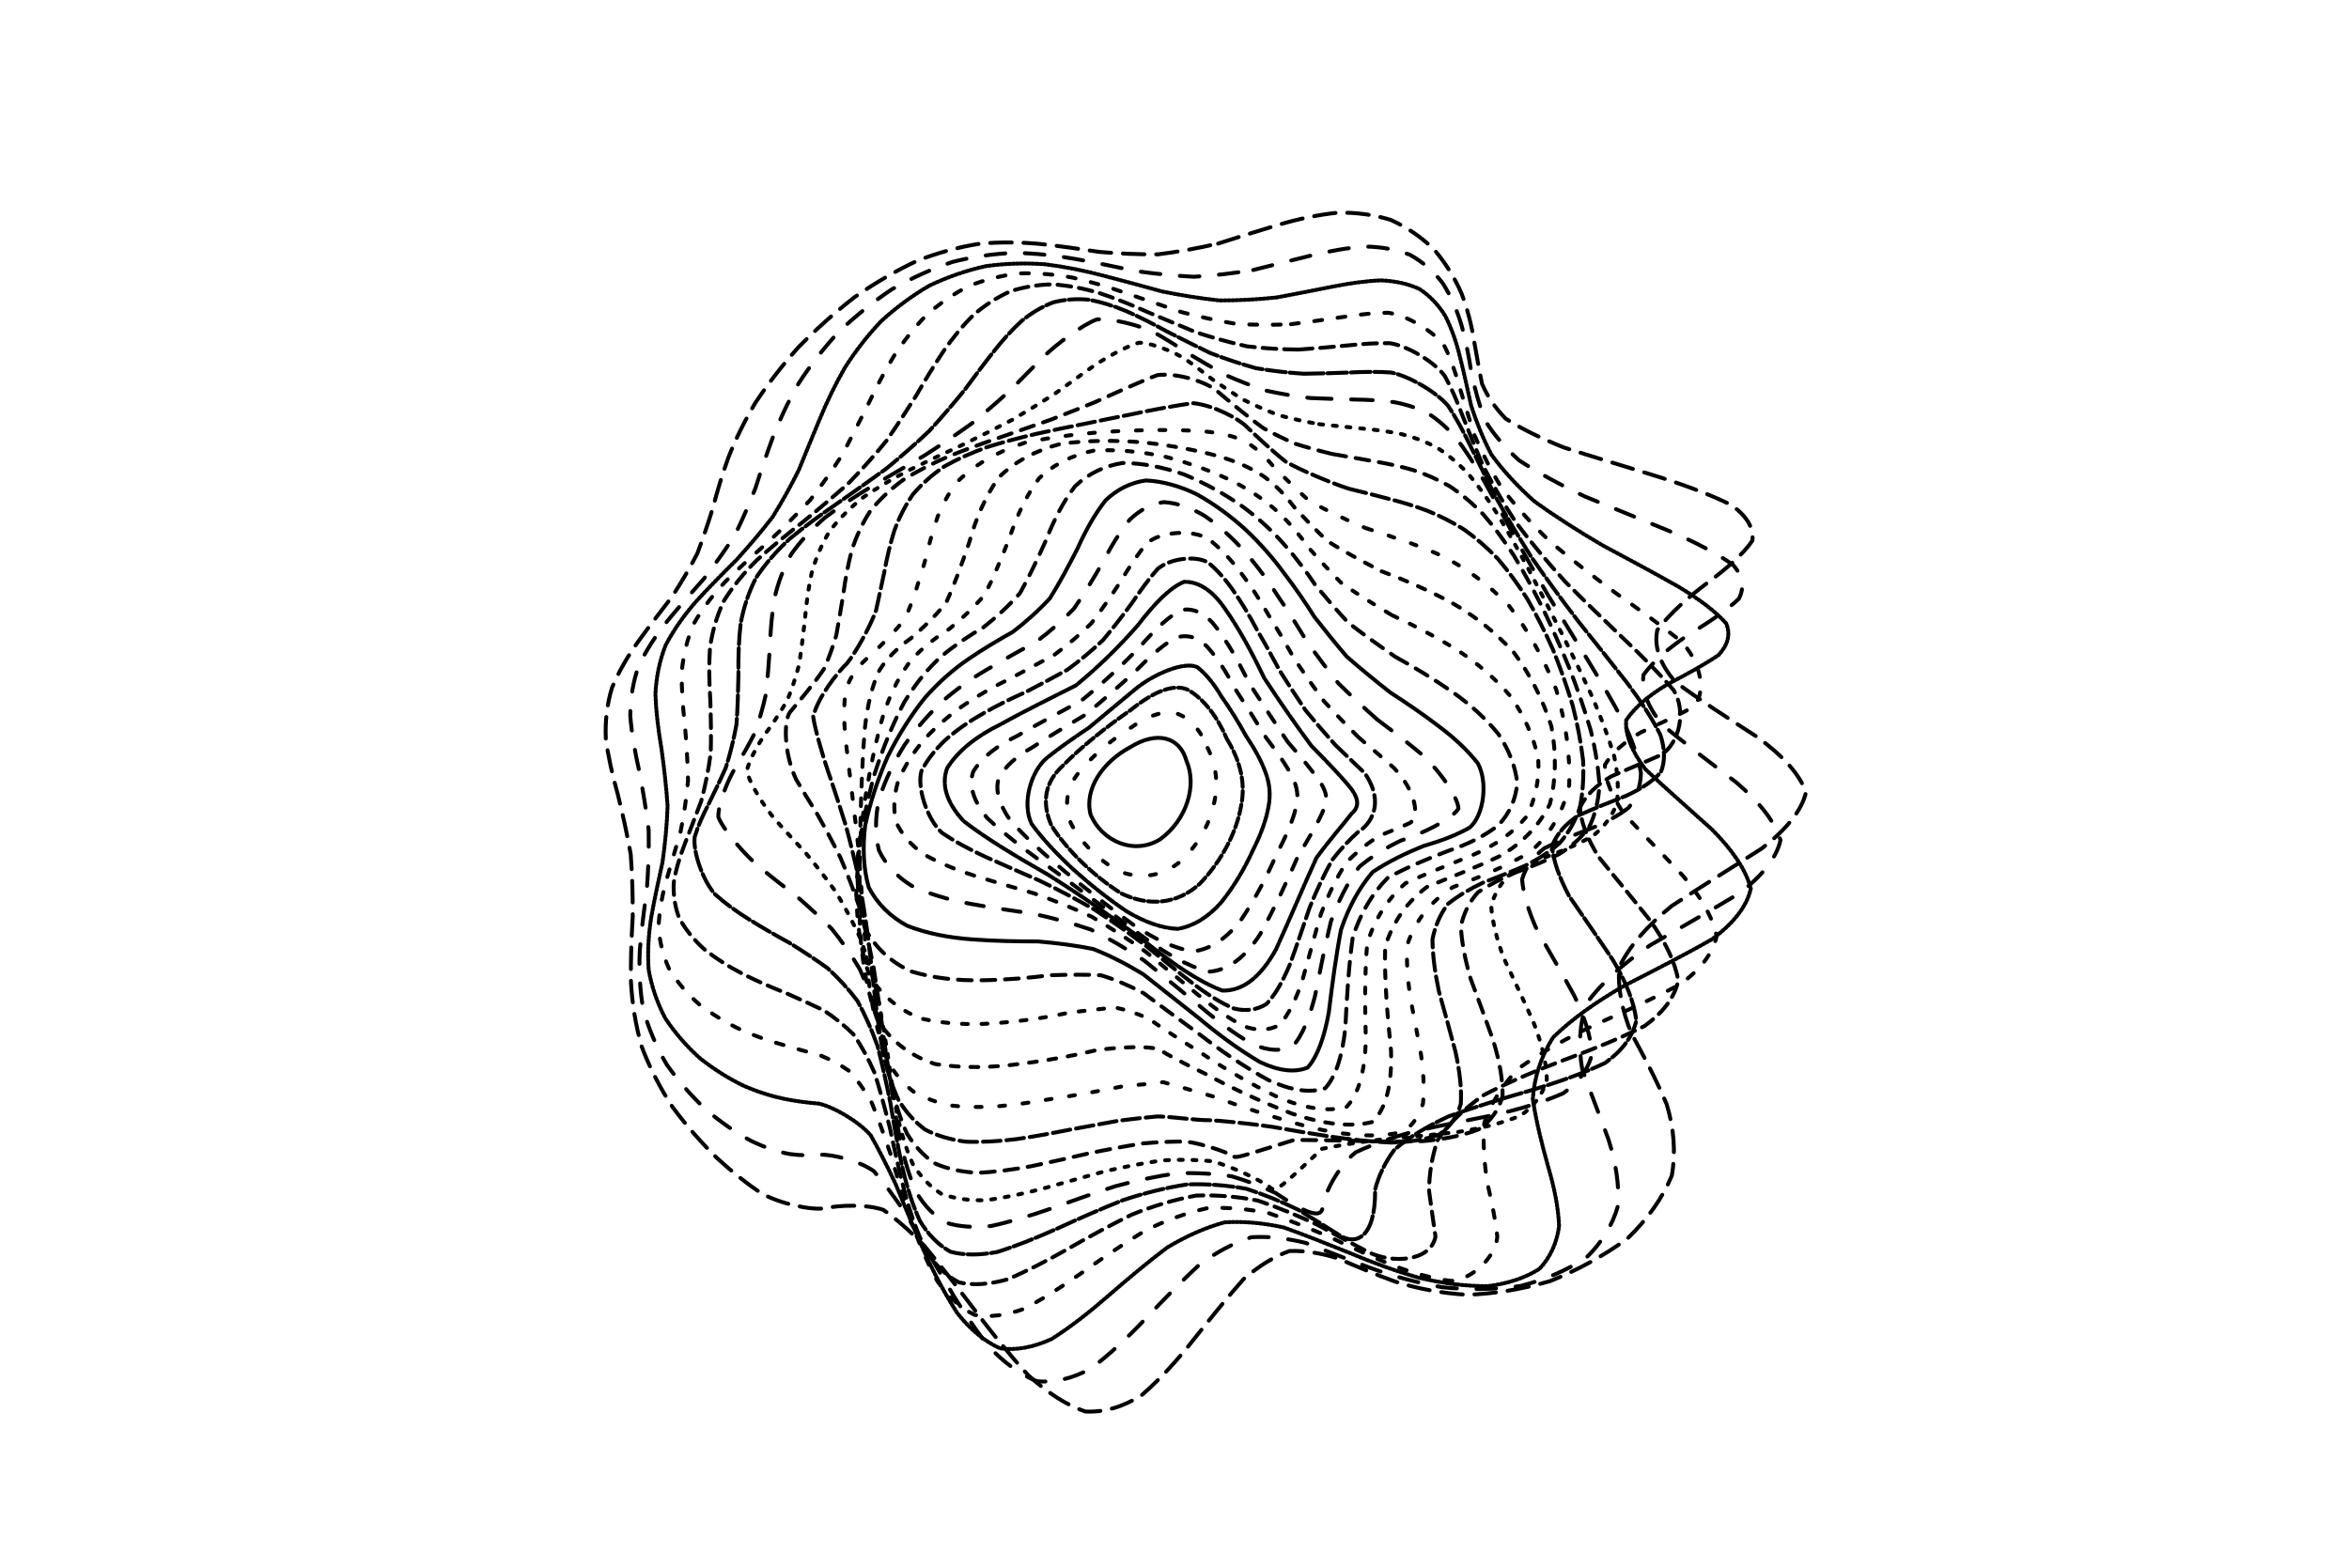 <svg xmlns="http://www.w3.org/2000/svg" version="1.1" xmlns:xlink="http://www.w3.org/1999/xlink" xmlns:svgjs="http://svgjs.dev/svgjs" viewBox="0 0 800 800" width="644" height="430" preserveAspectRatio="xMidYMid meet">
  <defs>
    <linearGradient x1="50%" y1="0%" x2="50%" y2="100%" id="ccchaos-grad">
      <stop stop-color="hsl(206, 75%, 49%)" stop-opacity="1" offset="0%">
      </stop>
      <stop stop-color="hsl(353, 98%, 41%)" stop-opacity="1" offset="100%">
      </stop>
    </linearGradient>
  </defs>
  <g stroke-width="2" stroke="url(#ccchaos-grad)" fill="none" stroke-linecap="round">
    <path d="M422.23 124.25C432.63 120.98 442.97 117.67 453.2 114.63 463.4 111.64 473.42 109.52 483.15 108.51 492.72 108.31 501.85 109.54 510.36 112.21 518.52 115.9 525.87 120.92 532.23 127.09 538.06 133.9 542.79 141.47 546.34 149.54 549.44 157.63 551.53 165.82 552.8 173.93 554.2 181.54 555.4 188.85 556.86 195.8 559.55 202.05 563.41 207.95 568.91 213.56 576.64 218.55 586.49 223.41 598.5 228.24 612.39 232.69 627.63 237.3 643.41 242.16 658.79 246.89 672.68 252.01 683.92 257.56 691.85 263.15 695.58 269.23 694.75 275.8 690.24 282.46 682.24 289.61 671.97 297.21 661.74 304.9 652.6 313 646.25 321.45 644.52 329.94 647.58 338.75 655.44 347.82 667.57 356.9 682.09 366.21 696.88 375.73 710 385.24 718.82 394.73 722.09 404.2 719.86 413.7 711.98 423.21 699.63 432.77 684.69 442.42 668.73 452.19 653.64 462.13 641.11 472.25 632.03 482.63 626.87 493.29 625.96 504.21 628.34 515.48 633.01 527.08 639.47 538.91 645.86 551.02 651.03 563.29 654.78 575.57 655.75 587.79 653.66 599.72 648.91 611.21 641.21 622 631.06 631.79 619.09 640.55 605.72 647.88 591.61 653.52 577.15 657.73 562.87 660.06 549.14 660.49 536.02 659.7 523.79 657.35 512.47 653.75 501.98 649.95 492.28 645.81 483.21 641.88 474.74 639.26 466.61 637.88 458.64 638.19 450.96 640.89 443.2 645.69 435.22 652.51 427.33 661.42 419.1 671.62 410.48 682.44 401.86 693.44 392.8 703.48 383.33 711.66 373.85 717.7 364.19 720.55 354.44 720.04 344.75 716.72 335.02 710.36 325.37 701.52 315.85 691.12 306.51 679.52 297.46 667.47 288.65 655.86 280.25 645.04 272.37 635.47 264.81 627.7 257.84 621.62 251.54 617.21 242.81 614.15 228.28 614.83 221.89 616.35 215.01 617.52 199.12 614.17 189.51 608.86 182.18 604.04 174.51 597.98 166.68 590.8 158.65 582.92 150.96 574.14 143.91 564.66 137.47 554.74 132.15 544.35 128.14 533.66 125.1 522.77 123.34 511.74 122.75 500.71 122.59 489.62 123 478.62 123.66 467.76 123.72 456.92 123.43 446.25 122.64 435.81 120.8 425.39 118.51 415.19 116.05 405.24 113.26 395.29 111.11 385.8 109.93 376.78 109.53 367.72 110.58 359.09 113.08 350.87 116.53 342.59 121.15 334.66 126.6 327.07 132.19 319.35 137.95 311.88 143.57 304.62 148.43 297.13 152.78 289.74 156.6 282.39 159.51 274.7 162.1 266.93 164.57 259.03 166.72 250.71 169.26 242.19 172.43 233.46 176 224.32 180.56 215.01 186.14 205.6 192.49 195.98 199.88 186.43 208.19 177.12 217.14 167.99 226.77 159.4 236.9 151.53 247.33 144.29 258 138.07 268.76 133.02 279.5 128.85 290.2 125.95 300.79 124.31 311.21 123.4 321.51 123.51 331.71 124.48 341.73 125.55 351.71 126.99 361.69 128.51 371.56 129.36 381.51 129.82 391.58 129.74 401.61 128.53 411.83 126.67 422.22 124.25" stroke-dasharray="11 6" transform="rotate(0, 400, 400)">
    </path>
    <path d="M421.57 135.55C431.55 132.32 441.28 129.06 450.71 126.04 460.1 123.03 469.1 120.81 477.64 119.6 486.02 119.13 493.8 119.99 500.85 122.21 507.62 125.4 513.54 129.89 518.53 135.54 523.18 141.87 526.91 149.03 529.77 156.78 532.51 164.68 534.67 172.8 536.5 180.95 538.87 188.76 541.52 196.36 544.87 203.68 549.67 210.4 555.84 216.78 563.7 222.87 573.51 228.36 585.11 233.66 598.31 238.84 612.68 243.59 627.63 248.4 642.35 253.33 655.99 258.05 667.62 263.04 676.29 268.36 681.67 273.62 683.09 279.3 680.48 285.4 674.88 291.53 666.56 298.1 656.71 305.12 647.47 312.17 639.66 319.65 634.72 327.51 634.16 335.4 637.97 343.65 646.05 352.23 657.87 360.81 671.72 369.71 685.71 378.9 698.19 388.1 706.77 397.38 710.34 406.74 708.93 416.12 702.26 425.63 691.29 435.26 677.59 444.98 662.49 454.89 647.66 465.01 634.68 475.27 624.46 485.8 617.61 496.6 614.62 507.56 614.87 518.8 617.65 530.26 622.66 541.8 628.3 553.46 633.52 565.1 638.13 576.57 640.71 587.78 640.83 598.49 638.76 608.62 633.94 617.9 626.63 626.06 617.38 633.18 606.35 638.87 594.09 642.93 581 645.74 567.53 646.88 554.1 646.38 540.81 644.97 528.02 642.34 515.89 638.81 504.32 635.36 493.44 631.85 483.22 628.75 473.52 627.05 464.29 626.61 455.4 627.8 446.83 631.21 438.41 636.49 430 643.54 421.73 652.41 413.35 662.32 404.79 672.68 396.25 683.13 387.48 692.62 378.48 700.37 369.47 706.15 360.46 709 351.49 708.78 342.56 705.96 333.73 700.31 325.1 692.29 316.58 682.71 308.34 671.84 300.47 660.36 292.78 649.07 285.55 638.28 278.84 628.43 272.33 620.08 266.37 613.19 260.97 607.79 253.26 603.01 239.58 600.67 232.94 601.31 228 602.12 222.83 602.45 217.31 602.05 211.03 601.32 204.3 599.54 197.16 596.65 189.42 593.12 181.49 588.44 173.58 582.7 165.69 576.31 158.31 569.01 151.72 560.93 145.86 552.4 141.18 543.29 137.81 533.75 135.37 523.96 134.13 513.91 133.93 503.73 134.05 493.44 134.62 483.11 135.32 472.84 135.38 462.55 135.02 452.35 134.12 442.32 132.18 432.28 129.8 422.41 127.22 412.74 124.32 403.06 122.02 393.8 120.65 384.93 120.03 376.04 120.83 367.51 123.06 359.32 126.27 351.07 130.68 343.1 136 335.38 141.58 327.52 147.44 319.84 153.26 312.28 158.45 304.49 163.2 296.74 167.41 288.96 170.71 280.87 173.57 272.67 176.18 264.34 178.28 255.65 180.57 246.79 183.24 237.77 186.11 228.47 189.76 219.09 194.29 209.71 199.46 200.28 205.63 191.04 212.73 182.16 220.49 173.59 229.06 165.64 238.25 158.49 247.88 152.02 257.92 146.57 268.22 142.28 278.68 138.81 289.22 136.52 299.76 135.4 310.27 134.88 320.71 135.26 331.05 136.37 341.32 137.49 351.49 138.87 361.59 140.29 371.63 141.01 381.64 141.33 391.62 141.13 401.6 139.85 411.58 137.96 421.56 135.55" stroke-dasharray="10 10" transform="rotate(4.04, 400, 400)">
    </path>
    <path d="M416.8 146.84C426.28 143.68 435.35 140.47 443.98 137.47 452.56 134.45 460.63 132.15 468.11 130.78 475.47 130.05 482.17 130.56 488.13 132.35 493.9 135.04 498.9 139 503.13 144.09 507.24 149.91 510.69 156.59 513.6 163.94 516.72 171.55 519.65 179.49 522.67 187.58 526.5 195.46 530.97 203.25 536.4 210.84 543.28 217.94 551.55 224.76 561.35 231.31 572.67 237.3 585.32 243.06 598.97 248.67 613.08 253.82 627.09 258.94 640.21 264.1 651.76 268.98 660.96 274.03 667.09 279.31 670.12 284.45 669.56 289.93 665.54 295.75 659.23 301.54 650.9 307.73 641.71 314.32 633.56 320.91 627.1 327.91 623.51 335.31 624 342.71 628.46 350.5 636.67 358.67 648.15 366.84 661.32 375.37 674.54 384.27 686.38 393.17 694.71 402.23 698.52 411.45 697.86 420.69 692.32 430.12 682.68 439.73 670.27 449.4 656.15 459.3 641.8 469.42 628.66 479.63 617.61 490.08 609.37 500.74 604.51 511.48 602.72 522.39 603.52 533.39 606.8 544.35 611.23 555.26 615.93 565.98 620.71 576.41 624.22 586.39 625.91 595.72 625.99 604.39 623.68 612.11 619.06 618.66 612.58 624.23 604.14 628.41 594.18 631.1 583.08 632.74 571.15 632.94 558.78 631.78 546.15 630 533.61 627.32 521.38 624.05 509.4 621.1 497.92 618.3 486.99 616.08 476.43 615.28 466.36 615.75 456.73 617.74 447.37 621.76 438.3 627.44 429.45 634.65 420.73 643.41 412.1 653.01 403.5 662.9 394.95 672.8 386.35 681.75 377.73 689.07 369.1 694.6 360.63 697.45 352.36 697.47 344.12 695.13 336.11 690.15 328.39 682.91 320.75 674.15 313.46 664.05 306.59 653.19 299.82 642.32 293.51 631.68 287.68 621.73 281.93 612.97 276.63 605.41 271.76 599.16 264.5 592.81 250.58 587.35 243.28 586.86 237.77 587.19 231.94 587.3 225.73 586.96 218.82 586.53 211.53 585.31 203.95 583.21 195.95 580.65 187.94 577.09 180.15 572.56 172.57 567.51 165.65 561.55 159.66 554.8 154.47 547.63 150.48 539.8 147.76 531.46 145.91 522.84 145.15 513.86 145.3 504.62 145.64 495.25 146.32 485.73 147.04 476.15 147.04 466.52 146.59 456.9 145.58 447.34 143.54 437.77 141.07 428.29 138.39 418.92 135.39 409.54 132.96 400.5 131.41 391.77 130.59 383.02 131.12 374.55 133.06 366.34 135.98 358.07 140.14 350 145.27 342.1 150.77 334.07 156.66 326.14 162.64 318.27 168.12 310.19 173.24 302.08 177.87 293.93 181.61 285.5 184.87 276.96 187.75 268.3 190 259.37 192.23 250.33 194.64 241.2 197.01 231.91 199.96 222.64 203.61 213.48 207.71 204.4 212.71 195.63 218.59 187.32 225.08 179.4 232.41 172.19 240.45 165.82 249 160.14 258.09 155.47 267.57 151.92 277.35 149.12 287.34 147.4 297.45 146.72 307.67 146.54 317.9 147.14 328.06 148.34 338.25 149.47 348.35 150.78 358.33 152.06 368.31 152.64 378.18 152.83 387.93 152.5 397.68 151.16 407.31 149.24 416.79 146.85" stroke-dasharray="1 1" transform="rotate(8.08, 400, 400)">
    </path>
    <path d="M408.82 158.14C417.74 155.03 426.17 151.89 434.08 148.94 441.94 145.92 449.24 143.56 455.94 142.04 465.54 141.17 481.44 146.55 487.85 152.79 492.03 158.05 495.83 164.21 499.44 171.09 503.47 178.32 507.65 185.98 512.25 193.89 517.77 201.72 524.12 209.57 531.52 217.32 540.21 224.7 550.13 231.87 561.26 238.8 573.43 245.25 586.4 251.49 599.75 257.53 612.95 263.14 625.47 268.65 636.59 274.14 649.24 281.93 656.21 297.88 650.08 306.34 643.41 311.97 635.38 317.94 627.02 324.27 620.04 330.56 614.92 337.23 612.59 344.3 614.04 351.34 619.04 358.78 627.31 366.61 638.41 374.43 650.91 382.65 663.37 391.26 674.58 399.88 682.64 408.71 686.65 417.74 686.64 426.78 682.17 436.04 673.81 445.49 662.7 454.99 649.67 464.71 635.98 474.62 622.94 484.57 611.39 494.7 602.06 504.96 595.61 515.22 591.92 525.54 590.76 535.81 592.15 545.93 595.05 555.87 598.74 565.45 603.09 574.65 606.85 583.28 609.45 591.15 610.87 601.45 601.55 615.19 591.13 618.18 582.38 618.9 572.47 618.42 561.77 616.86 550.5 614.96 538.92 612.44 527.31 609.58 515.66 607.24 504.24 605.23 493.17 603.9 482.29 603.98 471.82 605.28 461.76 607.99 451.9 612.53 442.39 618.52 433.2 625.82 424.13 634.42 415.29 643.68 406.64 653.1 398.03 662.44 389.56 670.87 381.22 677.77 372.88 683.06 364.85 685.88 357.14 686.13 349.44 684.23 342.08 679.88 335.09 673.4 328.12 665.44 321.55 656.12 315.39 645.94 309.26 635.57 303.54 625.21 298.23 615.29 292.88 606.29 287.85 598.24 283.12 591.3 278.17 585.75 273.37 581.34 268.6 577.94 263.4 575.76 258.06 574.27 252.49 573.23 246.32 572.88 239.8 572.53 232.93 571.98 225.5 571.55 217.8 570.57 209.95 568.92 201.9 567.01 194.02 564.28 186.53 560.71 179.44 556.74 173.13 551.94 167.83 546.36 163.37 540.42 160.1 533.8 158.04 526.61 156.74 519.17 156.41 511.26 156.86 503.01 157.37 494.61 158.11 485.96 158.78 477.14 158.7 468.26 158.14 459.28 157.01 450.25 154.88 441.22 152.32 432.16 149.56 423.13 146.48 414.09 143.94 405.28 142.23 396.7 141.2 388.09 141.47 379.68 143.1 371.44 145.71 363.15 149.57 354.98 154.45 346.91 159.8 338.72 165.65 330.56 171.7 322.42 177.41 314.09 182.86 305.72 187.9 297.28 192.11 288.63 195.83 279.89 199.11 271.06 201.66 262.06 204.04 253 206.41 243.95 208.55 234.85 211.03 225.87 214.02 217.11 217.26 208.53 221.24 200.36 225.99 192.74 231.24 185.58 237.3 179.15 244.09 173.6 251.38 168.72 259.29 164.82 267.7 161.96 276.48 159.77 285.59 158.57 294.93 158.29 304.48 158.38 314.13 159.14 323.8 160.39 333.56 161.49 343.27 162.7 352.88 163.83 362.52 164.26 372.04 164.3 381.38 163.86 390.73 162.45 399.9 160.52 408.81 158.14" stroke-dasharray="4 8" transform="rotate(12.12, 400, 400)">
    </path>
    <path d="M399.17 169.44C407.5 166.4 415.35 163.33 422.67 160.42 429.97 157.43 436.74 155.03 442.96 153.38 451.98 152.16 467.57 156.26 474.47 161.67 479.19 166.35 483.83 171.94 488.55 178.29 493.82 185.06 499.48 192.33 505.74 199.95 512.9 207.61 520.93 215.39 529.93 223.17 539.94 230.71 550.89 238.11 562.66 245.34 574.96 252.17 587.53 258.82 599.93 265.28 611.69 271.33 622.31 277.27 631.22 283.13 640.36 291.44 641.68 308.03 634.3 316.58 627.6 322.22 620.09 328.13 612.72 334.34 606.96 340.48 603.13 346.96 601.97 353.8 604.26 360.6 609.69 367.78 617.97 375.34 628.65 382.88 640.49 390.82 652.2 399.17 662.79 407.51 670.56 416.07 674.71 424.83 675.29 433.61 671.8 442.59 664.66 451.75 654.85 460.94 642.97 470.3 630.11 479.8 617.42 489.3 605.66 498.9 595.58 508.53 587.83 518.08 582.49 527.58 579.48 536.91 578.95 546.02 580.13 554.81 582.45 563.13 585.87 571.03 589.27 578.27 592.11 584.69 593.25 597.84 574.41 604 561.91 601.84 552.49 600.03 542.44 597.83 532.05 595.53 521.37 593.88 510.64 592.68 500.03 592.22 489.42 593.13 479.06 595.2 469.01 598.54 459.06 603.51 449.43 609.73 440.14 617.04 430.93 625.43 422.01 634.32 413.37 643.26 404.77 652.07 396.41 659.98 388.29 666.48 380.17 671.51 372.46 674.3 365.15 674.74 357.83 673.25 350.91 669.5 344.39 663.74 337.85 656.57 331.71 648.04 325.95 638.57 320.13 628.77 314.65 618.81 309.49 609.05 304.18 599.97 299.08 591.6 294.13 584.13 288.87 577.85 283.63 572.56 278.3 568.22 272.51 565.03 266.5 562.56 260.22 560.63 253.41 559.47 246.29 558.49 238.9 557.49 231.11 556.79 223.2 555.76 215.32 554.26 207.43 552.7 199.9 550.48 192.91 547.58 186.45 544.42 180.88 540.52 176.35 535.91 172.65 531.01 170.09 525.46 168.66 519.31 167.86 512.94 167.9 506.06 168.58 498.76 169.21 491.32 169.95 483.55 170.55 475.51 170.36 467.41 169.67 459.11 168.41 450.65 166.19 442.19 163.56 433.61 160.73 424.94 157.59 416.28 154.96 407.73 153.1 399.31 151.87 390.88 151.88 382.55 153.19 374.32 155.47 366.04 158.99 357.81 163.56 349.61 168.68 341.32 174.41 333.02 180.46 324.7 186.31 316.24 192.02 307.72 197.43 299.14 202.11 290.42 206.32 281.64 210.07 272.83 213.07 263.93 215.76 255.06 218.3 246.27 220.44 237.54 222.73 229.02 225.32 220.82 227.96 212.88 231.15 205.42 234.96 198.57 239.12 192.22 244 186.62 249.56 181.89 255.57 177.79 262.22 174.62 269.41 172.41 276.98 170.78 284.99 170.02 293.31 170.06 301.89 170.38 310.67 171.23 319.55 172.49 328.58 173.52 337.63 174.61 346.62 175.58 355.68 175.86 364.63 175.76 373.41 175.2 382.22 173.74 390.82 171.79 399.16 169.44" stroke-dasharray="7 4" transform="rotate(16.16, 400, 400)">
    </path>
    <path d="M389.67 180.73C397.45 177.77 404.8 174.78 411.71 171.94 418.61 168.99 425.08 166.56 431.13 164.81 440.05 163.27 456.48 166.17 464.4 170.75 469.98 174.84 475.69 179.83 481.69 185.61 488.26 191.84 495.35 198.64 503.08 205.87 511.59 213.24 520.86 220.82 530.91 228.5 541.62 236.05 552.93 243.56 564.63 250.96 576.38 258.07 587.93 265.03 598.85 271.83 608.79 278.29 617.29 284.62 623.91 290.85 628.6 296.77 630.9 302.67 630.7 308.58 628.55 314.27 624.3 320.04 618.36 325.95 611.91 331.72 605.14 337.69 598.85 343.89 594.32 350 591.73 356.4 591.64 363.1 594.66 369.76 600.42 376.75 608.63 384.09 618.87 391.41 630.04 399.09 641.03 407.15 651.01 415.21 658.47 423.47 662.72 431.89 663.81 440.32 661.21 448.92 655.24 457.66 646.69 466.4 636.02 475.25 624.11 484.16 611.99 493.04 600.31 501.92 589.79 510.74 581.08 519.43 574.35 527.95 569.7 536.2 567.33 544.18 566.71 551.75 567.45 558.77 576.44 582.43 567.71 589.08 558.44 586.9 551.09 585.35 542.91 583.63 534.14 581.98 524.93 581.07 515.41 580.69 505.76 581.07 495.97 582.75 486.22 585.49 476.63 589.38 467.04 594.68 457.66 601.05 448.56 608.3 439.49 616.45 430.7 624.95 422.2 633.39 413.72 641.67 405.51 649.08 397.59 655.18 389.66 659.96 382.17 662.71 375.11 663.33 368.03 662.2 361.34 659 355.05 653.94 348.69 647.54 342.69 639.79 337.01 631.06 331.21 621.9 325.67 612.41 320.33 602.95 314.78 593.93 309.33 585.42 303.91 577.59 298.16 570.74 292.31 564.73 286.32 559.56 279.89 555.44 273.23 552.03 266.32 549.2 258.98 547.16 251.44 545.42 243.73 543.83 235.83 542.64 227.95 541.31 220.28 539.71 212.79 538.19 205.79 536.2 199.48 533.67 191.4 529.39 181.43 517.45 179.63 509.83 179.28 504.39 179.63 498.42 180.46 491.99 181.14 485.45 181.83 478.5 182.31 471.22 182 463.88 181.16 456.25 179.77 448.39 177.48 440.51 174.78 432.43 171.9 424.17 168.72 415.9 166.01 407.66 164.02 399.46 162.61 391.25 162.36 383.06 163.35 374.89 165.27 366.69 168.42 358.48 172.64 350.26 177.47 341.97 182.99 333.64 188.94 325.27 194.84 316.82 200.73 308.31 206.43 299.76 211.53 291.15 216.23 282.51 220.49 273.9 224 265.3 227.15 256.79 230.04 248.45 232.41 240.25 234.75 232.34 237.22 224.83 239.54 217.63 242.22 210.97 245.36 204.95 248.67 199.43 252.57 194.67 257.06 190.74 261.89 187.38 267.32 184.89 273.3 183.27 279.62 182.12 286.41 181.74 293.59 182.04 301.02 182.51 308.74 183.42 316.65 184.63 324.73 185.57 332.91 186.51 341.1 187.31 349.38 187.44 357.62 187.19 365.74 186.52 373.89 185.01 381.88 183.06 389.66 180.74" stroke-dasharray="10 2" transform="rotate(20.2, 400, 400)">
    </path>
    <path d="M382.14 192.03C389.41 189.15 396.38 186.25 403.04 183.47 409.7 180.58 416.08 178.15 422.21 176.32 428.39 174.82 434.38 174.18 440.26 174.45 446.31 175.34 452.37 177.22 458.54 180.07 465.05 183.56 471.85 187.94 479.03 193.1 486.72 198.75 494.95 205.01 503.76 211.75 513.12 218.72 523.06 225.98 533.51 233.43 544.27 240.84 555.25 248.31 566.21 255.75 576.84 262.99 586.89 270.14 595.97 277.18 603.88 283.94 610.2 290.6 614.61 297.15 617.26 303.43 617.77 309.66 616.14 315.86 613.03 321.86 608.32 327.89 602.44 333.99 596.51 339.95 590.62 346.04 585.48 352.3 582.15 358.47 580.71 364.86 581.58 371.48 585.21 378.06 591.22 384.92 599.28 392.07 609.07 399.19 619.58 406.64 629.86 414.39 639.25 422.15 646.39 430.05 650.69 438.07 652.21 446.09 650.42 454.22 645.53 462.42 638.21 470.59 628.76 478.81 617.91 487 606.53 495.13 595.18 503.17 584.53 511.05 575.19 518.78 567.42 526.24 561.38 533.34 556.17 543.35 555.3 559.97 557.63 566.17 559.67 573.58 542.66 570.53 532.56 569.02 525.09 568.86 517.11 569.28 508.78 570.45 500.22 572.82 491.49 576.15 482.73 580.47 473.9 586.03 465.13 592.46 456.51 599.6 447.89 607.46 439.45 615.54 431.24 623.5 423.05 631.24 415.07 638.17 407.34 643.89 399.62 648.41 392.3 651.11 385.36 651.87 378.4 651.09 371.79 648.4 365.5 643.99 359.14 638.32 353.06 631.35 347.21 623.38 341.22 614.9 335.38 605.97 329.65 596.91 323.69 588.1 317.73 579.6 311.73 571.59 305.41 564.34 298.95 557.78 292.32 551.94 285.34 547.01 278.15 542.74 270.79 539.05 263.15 536.13 255.42 533.59 247.67 531.29 239.9 529.47 232.33 527.67 225.1 525.74 215.07 523 199.61 515.7 194.75 510.84 191.94 505.29 191.26 491.35 192.47 483.06 193.14 477.29 193.74 471.08 194.07 464.5 193.6 457.86 192.62 450.88 191.1 443.59 188.73 436.29 185.99 428.71 183.07 420.88 179.87 413.05 177.1 405.16 175 397.23 173.41 389.3 172.92 381.32 173.59 373.31 175.15 365.28 177.89 357.19 181.71 349.07 186.19 340.91 191.43 332.69 197.18 324.43 203.03 316.14 208.99 307.82 214.89 299.48 220.33 291.15 225.46 282.85 230.21 274.63 234.28 266.5 237.96 258.52 241.31 250.79 244.09 243.26 246.72 236.08 249.31 229.35 252.84 220.06 261.21 205.32 266.48 200.18 272.54 196.57 287.61 193.74 296.47 194.19 302.73 194.75 309.34 195.66 316.21 196.8 323.23 197.62 330.44 198.4 337.76 199.02 345.16 198.98 352.6 198.6 360.02 197.83 367.47 196.27 374.86 194.31 382.13 192.03" stroke-dasharray="11 10" transform="rotate(24.24, 400, 400)">
    </path>
    <path d="M378.01 203.33C384.84 200.54 391.53 197.73 398.06 195.04 404.61 192.21 411.03 189.79 417.37 187.91 423.79 186.29 430.19 185.44 436.64 185.41 443.26 185.91 450.05 187.33 457.06 189.64 464.38 192.55 472.04 196.32 480.1 200.85 488.55 205.87 497.44 211.53 506.78 217.71 516.43 224.17 526.41 231 536.6 238.08 546.78 245.23 556.84 252.51 566.53 259.84 575.62 267.07 583.86 274.27 590.92 281.4 596.74 288.35 600.97 295.21 603.4 301.99 604.31 308.55 603.39 315.05 600.73 321.5 597.06 327.77 592.24 334.04 586.71 340.34 581.48 346.5 576.59 352.74 572.62 359.08 570.45 365.34 570.07 371.75 571.77 378.33 575.9 384.86 582.06 391.61 589.94 398.57 599.25 405.52 609.1 412.71 618.69 420.14 627.49 427.57 634.3 435.08 638.6 442.63 640.49 450.18 639.42 457.76 635.53 465.33 629.4 472.87 621.16 480.36 611.42 487.75 600.94 495.05 590.15 502.19 579.65 509.08 570.02 515.8 561.53 522.2 554.42 528.18 545.22 555.54 544.08 559.39 540.1 558.02 534.33 557.16 517.96 557.88 507.95 560.35 500.83 563.33 493.37 567.14 485.71 571.81 477.92 577.52 470.04 583.95 462.15 590.91 454.22 598.45 446.35 606.11 438.59 613.57 430.82 620.8 423.19 627.25 415.7 632.59 408.22 636.87 401.05 639.49 394.18 640.39 387.28 639.9 380.65 637.69 374.25 633.89 367.77 628.93 361.48 622.72 355.32 615.51 349.03 607.74 342.8 599.44 336.59 590.87 330.17 582.39 323.7 574.05 317.14 566.02 310.31 558.56 303.35 551.63 296.25 545.27 288.9 539.68 281.42 534.68 273.86 530.22 266.19 526.47 258.55 523.13 251.05 520.09 243.68 517.57 236.65 515.16 230.09 512.76 221.26 509.5 208.42 502 204.78 497.42 202.92 492.38 203.28 479.93 204.58 472.51 205.18 467.36 205.64 461.77 205.8 455.79 205.17 449.77 204.03 443.38 202.4 436.64 199.96 429.89 197.17 422.81 194.24 415.43 191.03 408.05 188.22 400.55 186.03 392.96 184.3 385.37 183.57 377.68 183.93 369.93 185.11 362.17 187.45 354.34 190.83 346.45 194.9 338.55 199.77 330.6 205.25 322.62 210.93 314.66 216.85 306.69 222.83 298.75 228.51 290.87 233.98 283.07 239.16 275.41 243.75 267.89 247.98 260.59 251.88 253.58 255.18 246.82 258.25 240.46 261.18 234.57 264.98 226.56 272.9 214.29 277.47 210.22 282.49 207.5 294.89 205.8 302.26 206.48 307.47 207.08 313.04 207.95 318.93 208.97 324.93 209.65 331.2 210.25 337.65 210.69 344.17 210.49 350.83 209.98 357.58 209.11 364.34 207.51 371.16 205.57 378 203.33" stroke-dasharray="2 5" transform="rotate(28.28, 400, 400)">
    </path>
    <path d="M378.07 214.62C384.54 211.93 391.02 209.22 397.49 206.62 403.98 203.88 410.5 201.49 417.07 199.57 423.73 197.87 430.5 196.84 437.43 196.54 444.52 196.7 451.85 197.68 459.44 199.49 467.27 201.84 475.42 205 483.91 208.9 492.62 213.27 501.65 218.29 510.91 223.85 520.25 229.73 529.68 236.03 539.03 242.64 548.11 249.39 556.79 256.34 564.85 263.41 572.15 270.46 578.44 277.56 583.48 284.65 587.34 291.62 589.7 298.55 590.45 305.43 590 312.15 588.05 318.82 584.78 325.43 580.9 331.9 576.28 338.34 571.34 344.78 566.96 351.11 563.14 357.47 560.31 363.87 559.23 370.21 559.8 376.63 562.21 383.16 566.72 389.65 572.95 396.27 580.59 403.04 589.39 409.8 598.6 416.72 607.52 423.8 615.74 430.88 622.21 437.95 626.48 444.99 628.67 452.02 628.23 459.01 625.26 465.91 620.23 472.76 613.18 479.5 604.6 486.04 595.11 492.51 585.06 498.73 574.97 504.64 565.36 510.41 556.49 515.79 548.65 520.73 530.32 542.09 528.58 545.08 526.2 544.41 522.46 544.48 510.59 547.33 502.78 550.77 497.11 554.25 491 558.45 484.54 563.37 477.93 569.15 471.07 575.5 464.07 582.24 457 589.43 449.84 596.64 442.65 603.61 435.45 610.33 428.25 616.32 421.07 621.29 413.89 625.33 406.9 627.87 400.09 628.87 393.27 628.65 386.59 626.87 380.05 623.64 373.44 619.36 366.92 613.88 360.45 607.43 353.86 600.39 347.27 592.76 340.64 584.76 333.85 576.72 326.98 568.68 320.02 560.78 312.88 553.28 305.64 546.15 298.31 539.46 290.86 533.39 283.38 527.81 275.93 522.7 268.52 518.23 261.27 514.15 254.28 510.4 247.55 507.15 241.27 504.09 235.56 501.13 223 493.03 214.36 479.44 214.62 473.85 215.48 467.85 217.38 453.81 217.49 445.78 216.68 440.27 215.4 434.38 213.64 428.14 211.15 421.89 208.35 415.3 205.41 408.38 202.22 401.46 199.39 394.38 197.12 387.19 195.26 380 194.31 372.7 194.37 365.3 195.19 357.92 197.1 350.46 200.03 342.94 203.64 335.44 208.09 327.91 213.19 320.37 218.6 312.88 224.36 305.42 230.29 298.04 236.07 290.75 241.77 283.59 247.28 276.63 252.32 269.84 257.06 263.31 261.48 257.12 267.17 248.44 276.77 233.92 281.08 228.34 289.48 221.42 304.52 218.07 310.78 218.88 317.52 219.86 332.81 221.85 341.23 222.31 346.97 221.97 352.93 221.33 359.09 220.37 365.25 218.74 371.58 216.81 378.06 214.63" stroke-dasharray="7 5" transform="rotate(32.32, 400, 400)">
    </path>
    <path d="M382.3 225.92C388.48 223.33 394.78 220.73 401.19 218.23 407.62 215.58 414.19 213.24 420.91 211.32 427.7 209.55 434.68 208.37 441.87 207.85 449.18 207.7 456.74 208.3 464.54 209.64 472.48 211.47 480.67 214.04 489.07 217.31 497.53 221.03 506.14 225.38 514.78 230.28 523.3 235.52 531.67 241.21 539.73 247.26 547.36 253.5 554.39 260 560.63 266.67 566.09 273.41 570.47 280.24 573.63 287.12 575.78 293.97 576.59 300.82 576.05 307.64 574.62 314.37 572.06 321.07 568.55 327.72 564.79 334.27 560.64 340.8 556.47 347.29 553.03 353.7 550.28 360.1 548.57 366.52 548.47 372.87 549.87 379.26 552.87 385.7 557.66 392.11 563.87 398.58 571.22 405.13 579.52 411.66 588.08 418.29 596.35 424.98 604 431.68 610.12 438.29 614.32 444.8 616.74 451.3 616.85 457.67 614.7 463.88 610.7 470.05 604.8 476.03 597.38 481.76 588.97 487.41 579.81 492.77 570.34 497.79 561.03 502.67 552.1 507.16 543.86 511.2 533.46 516.75 519.53 525.01 515.74 527.67 510.38 531.73 499.45 537.4 493.49 541.68 489.1 545.56 484.21 550.05 478.89 555.12 473.43 560.89 467.63 567.09 461.54 573.57 455.38 580.38 449.01 587.13 442.47 593.61 435.91 599.84 429.22 605.38 422.42 610 415.62 613.78 408.87 616.24 402.19 617.32 395.5 617.34 388.84 615.95 382.22 613.25 375.56 609.59 368.9 604.82 362.22 599.11 355.46 592.81 348.65 585.88 341.78 578.52 334.81 571.02 327.77 563.38 320.65 555.76 313.46 548.38 306.23 541.23 298.98 534.39 291.74 528.01 284.57 522.02 277.54 516.43 270.67 511.36 264.06 506.65 257.82 502.27 249.24 496.5 235.74 486.31 231.17 481.52 227.19 472.04 227.81 455.88 228.95 449.46 229.32 442.69 227.42 427.38 224.85 418.86 222.31 413.05 219.5 406.92 216.58 400.46 213.42 394 210.59 387.38 208.27 380.63 206.29 373.9 205.15 367.05 204.93 360.11 205.4 353.2 206.88 346.21 209.34 339.19 212.46 332.21 216.43 325.21 221.09 318.25 226.13 311.36 231.6 304.54 237.36 297.83 243.1 291.25 248.87 284.84 254.57 278.66 259.94 272.67 265.09 266.97 269.99 261.64 276.51 254.23 287.7 242.19 292.63 237.75 301.52 232.52 315.81 230.51 321.41 231.35 327.32 232.21 340.78 233.71 348.3 233.89 356.13 233.02 373.15 229.01 382.29 225.92" stroke-dasharray="9 3" transform="rotate(36.36, 400, 400)">
    </path>
    <path d="M389.91 237.22C395.84 234.73 401.95 232.25 408.24 229.86 414.55 227.32 421.05 225.05 427.74 223.13 441.26 219.73 455.67 218.64 470.81 220.1 486.07 223.21 501.74 229.01 517.08 237.12 531.42 246.56 544.02 257.67 553.62 269.86 560.28 282.49 562.69 295.62 560.56 308.87 556.19 321.99 549.39 335.07 542.22 347.98 538.38 360.67 538.44 373.32 543.73 385.9 548.7 392.17 554.82 398.44 561.84 404.72 569.61 410.99 577.55 417.28 585.18 423.57 592.28 429.86 598.03 436 602.13 441.97 604.72 447.93 605.3 453.7 603.88 459.25 596.22 470.25 582.54 480.19 565.57 488.77 548.21 496.94 532.22 503.48 519.08 508.21 506.71 513.76 497.32 518.04 494.15 519.52 491.75 522.48 487.38 526.83 480.95 533.05 473.96 542.07 465.08 552.92 454.67 564.89 449.38 571.29 443.77 577.58 437.89 583.58 432 589.33 425.86 594.43 419.5 598.7 413.14 602.25 406.72 604.61 400.26 605.75 393.8 605.96 387.29 604.93 380.73 602.71 367.56 595.77 354.11 585.14 340.43 572.09 326.65 558.18 312.71 543.8 298.96 529.89 285.62 517.3 273.11 505.89 262.13 495.7 252.63 487.12 245.47 479.27 241.08 471.77 238.37 465.14 237.98 458.15 239.33 450.49 240.22 443.06 240.95 434.58 240.67 424.96 238.73 417.6 232.04 401.35 227.75 392.49 224.63 386.48 221.82 380.33 219.47 374.08 217.41 367.83 216.1 361.49 215.62 355.08 216.56 342.35 221.21 329.49 229.02 316.83 238.51 304.51 249.55 292.69 261.11 281.81 271.91 271.67 282.06 262.87 291.35 255.84 299.05 249.85 306.2 245.79 313.16 243.77 319.2 242.41 325.76 242.57 333.14 243.86 340.27 244.49 348.54 245.16 358 245.41 365.22 244.35 381.16 240.22 389.9 237.22" stroke-dasharray="3 9" transform="rotate(40.4, 400, 400)">
    </path>
    <path d="M399.44 248.51C410.81 243.46 423.01 238.77 435.89 235.02 448.86 231.55 462.51 230.09 476.52 230.87 490.34 233.04 504.01 237.66 516.74 244.44 528.21 252.5 537.55 262.26 543.82 273.22 547.6 284.76 547.75 296.97 544.39 309.47 539.9 322.04 534.08 334.66 528.7 347.15 526.79 359.55 528.54 371.85 534.77 383.96 545.94 396.03 559.87 407.99 574.01 419.72 586.31 431.45 592.93 442.35 592.79 452.27 586.99 462.08 575.53 470.73 560.53 478.03 544.39 485.04 528.57 490.57 514.58 494.54 503.45 498.33 495 500.82 488.76 502.28 483.4 505.25 474.02 515.19 466.55 524.85 460.81 534.13 453.37 544.8 444.35 556.19 435.15 568.17 424.6 579.03 412.86 587.4 401.12 593.29 388.84 594.81 376.21 592.03 363.6 586.25 350.62 577.04 337.48 565.41 324.48 552.74 311.52 539.25 299.05 525.82 287.26 513.22 276.57 501.42 267.58 490.6 260.05 481.08 254.74 472.29 251.89 463.97 250.27 456.49 250.48 448.93 251.93 441.01 252.6 433.39 252.89 425.02 252.14 415.8 248.87 406.61 244.26 396.43 238.92 385.3 232.77 374.16 228.32 362.62 226.45 350.95 226.69 339.38 230.36 327.84 237.06 316.64 245.55 305.78 255.84 295.55 267.02 286.34 277.93 277.79 288.59 270.58 298.63 265.02 307.4 260.28 315.58 257.24 323.39 255.92 330.23 254.98 337.26 255.24 344.79 256.37 351.92 256.71 359.94 257 368.99 256.87 377.93 254.9 388.05 252.06 399.43 248.52" stroke-dasharray="4 6" transform="rotate(44.44, 400, 400)">
    </path>
    <path d="M409.07 259.81C419.93 255.02 431.46 250.59 443.46 246.97 455.46 243.5 467.8 241.76 480.07 241.96 491.96 243.29 503.19 246.82 513.08 252.34 521.67 259.02 528.01 267.38 531.49 276.98 533.1 287.25 531.81 298.33 528.01 309.83 523.99 321.53 519.49 333.41 515.98 345.23 515.87 357.06 519.05 368.78 525.97 380.25 536.89 391.72 549.89 402.96 562.84 413.81 574.22 424.67 580.73 434.58 581.45 443.43 577.32 452.2 567.98 459.81 555.05 466.15 540.49 472.33 525.41 477.21 511.25 480.84 499 484.5 488.81 487.21 480.59 489.27 474.58 492.06 469.66 494.92 465.13 498.28 461.5 503.33 457.25 509.53 451.96 517.03 446.72 526.39 440.11 536.74 432.09 547.47 423.97 558.53 414.5 568.45 403.78 576.11 393.05 581.62 381.66 583.3 369.87 581.21 358.15 576.5 346.12 568.63 334.07 558.43 322.31 547.08 310.83 534.68 300.08 521.99 290.12 509.73 281.43 497.91 274.49 486.79 268.81 476.67 265.13 467.18 263.54 458.21 262.71 449.98 263.25 441.86 264.59 433.63 264.92 425.72 264.73 417.35 263.5 408.41 260 399.53 255.34 389.94 250.09 379.63 244.11 369.32 239.63 358.82 237.42 348.35 237.02 337.98 239.74 327.79 245.3 318.08 252.66 308.67 261.98 300 272.46 292.38 283.12 285.31 293.9 279.51 304.36 275.21 313.93 271.5 323.01 269.25 331.66 268.42 339.43 267.73 347.18 267.96 355.14 268.83 362.64 268.85 370.76 268.76 379.67 268.27 388.44 266.12 398.21 263.25 409.07 259.81" stroke-dasharray="3 7" transform="rotate(48.48, 400, 400)">
    </path>
    <path d="M416.98 271.1C427.25 266.6 437.88 262.44 448.67 258.99 459.39 255.58 470.05 253.63 480.25 253.36 489.97 253.97 498.68 256.52 505.83 260.87 511.85 266.23 515.72 273.19 517.14 281.39 517.34 290.27 515.4 300.05 511.84 310.36 508.73 320.96 505.78 331.86 504.11 342.77 505.61 353.78 509.94 364.71 517.31 375.38 527.85 386.08 539.88 396.51 551.67 406.48 562.13 416.44 568.46 425.44 569.88 433.4 567.21 441.31 559.86 448.13 549.03 453.81 536.29 459.45 522.43 464.02 508.72 467.62 496.06 471.42 484.8 474.58 475.12 477.37 467.24 480.96 460.53 484.78 454.53 489.13 449.55 494.95 444.45 501.75 438.83 509.55 433.47 518.8 427.14 528.7 419.73 538.7 412.29 548.85 403.7 557.85 393.97 564.81 384.24 569.94 373.92 571.74 363.26 570.25 352.72 566.51 342.01 559.92 331.46 551.11 321.27 541.13 311.57 529.95 302.78 518.23 294.76 506.61 288.05 495.11 283 484.05 278.95 473.68 276.59 463.81 275.91 454.42 275.58 445.64 276.18 437.08 277.23 428.58 277.13 420.4 276.42 412 274.75 403.3 271.05 394.68 266.39 385.59 261.26 376.08 255.47 366.56 251.02 357.07 248.55 347.78 247.58 338.57 249.39 329.71 253.82 321.43 259.97 313.41 268.13 306.18 277.65 299.98 287.68 294.2 298.18 289.6 308.67 286.31 318.65 283.41 328.32 281.72 337.63 281.18 346.23 280.56 354.69 280.66 363.15 281.2 371.19 280.87 379.58 280.41 388.47 279.59 397.22 277.3 406.7 274.42 416.98 271.1" stroke-dasharray="7 5" transform="rotate(52.52, 400, 400)">
    </path>
    <path d="M421.65 282.4C431.23 278.19 440.81 274.31 450.19 271.06 459.46 267.76 468.32 265.7 476.39 265.05 487.21 265.93 500.27 277.01 501.47 286.63 501.01 294.09 499.11 302.47 496.31 311.46 494.42 320.8 493.08 330.51 493.12 340.35 495.97 350.32 501.18 360.28 508.76 370.04 518.79 379.84 529.84 389.37 540.5 398.46 550.05 407.56 556.12 415.74 558.09 422.97 556.67 430.17 551.14 436.43 542.34 441.73 531.57 447.08 519.28 451.6 506.55 455.4 494.19 459.51 482.57 463.23 472.06 466.79 462.85 471.14 454.69 475.78 447.35 480.94 440.97 487.32 434.82 494.48 428.57 502.36 422.68 511.32 416.25 520.66 409.13 529.89 402.04 539.11 394.1 547.23 385.31 553.51 376.52 558.26 367.34 560.13 358.01 559.16 348.8 556.29 339.62 550.87 330.79 543.41 322.33 534.81 314.51 524.94 307.67 514.35 301.5 503.63 296.58 492.76 293.14 482.09 290.36 471.84 288.97 461.92 288.84 452.41 288.7 443.35 289.14 434.54 289.76 425.93 289.17 417.58 287.95 409.2 285.87 400.75 282.03 392.37 277.4 383.78 272.43 375.01 266.88 366.23 262.5 357.7 259.83 349.53 258.38 341.41 259.36 333.78 262.7 326.81 267.61 320.03 274.49 314.05 282.84 309.06 291.92 304.35 301.73 300.7 311.82 298.17 321.76 295.84 331.61 294.49 341.21 294.05 350.35 293.39 359.31 293.26 368.16 293.43 376.67 292.76 385.31 291.94 394.16 290.83 402.91 288.43 412.06 285.58 421.65 282.4" stroke-dasharray="1 0" transform="rotate(56.56, 400, 400)">
    </path>
    <path d="M422.19 293.7C430.99 289.8 439.43 286.21 447.37 283.19 458.77 278.99 476.58 277.1 481.96 279.96 485.07 285.19 484.12 302.41 481.78 313.53 481.24 321.5 481.45 329.93 483 338.57 486.91 347.36 492.72 356.23 500.3 364.98 509.71 373.77 519.76 382.37 529.33 390.61 537.98 398.85 543.74 406.3 546.09 412.94 545.71 419.59 541.79 425.46 534.92 430.59 526.16 435.81 515.66 440.44 504.32 444.59 492.84 449.07 481.54 453.37 470.87 457.63 461.01 462.62 451.95 467.91 443.64 473.65 436.11 480.36 429 487.65 422.08 495.41 415.53 503.94 408.82 512.62 401.79 521.02 394.83 529.32 387.39 536.58 379.45 542.22 371.5 546.58 363.46 548.48 355.5 547.94 347.65 545.84 340.04 541.49 332.94 535.3 326.15 528.06 320.09 519.54 315.02 510.19 310.42 500.56 306.96 490.58 304.73 480.6 302.86 470.8 302.04 461.17 302.11 451.84 301.9 442.82 302 434.03 302.08 425.49 300.98 417.15 299.28 408.91 296.84 400.76 292.91 392.68 288.37 384.59 283.6 376.53 278.32 368.47 274.07 360.81 271.27 353.66 269.43 346.54 269.68 339.99 272 334.14 275.69 328.42 281.25 323.49 288.28 319.45 296.15 315.58 304.94 312.62 314.23 310.61 323.66 308.62 333.21 307.43 342.68 306.94 351.93 306.14 361.04 305.71 369.97 305.49 378.7 304.49 387.4 303.35 396.07 301.98 404.67 299.52 413.39 296.72 422.19 293.7" stroke-dasharray="9 10" transform="rotate(60.6, 400, 400)">
    </path>
    <path d="M418.51 304.99C426.44 301.41 433.76 298.13 440.38 295.35 456.52 290.05 469.19 294.28 469.33 300.21 469.33 304.96 468.93 310.58 468.55 316.88 469.35 323.48 470.95 330.58 473.72 337.98 478.4 345.53 484.53 353.24 491.91 360.94 500.61 368.68 509.66 376.33 518.18 383.74 525.94 391.15 531.31 397.94 533.91 404.11 534.35 410.3 531.82 415.91 526.71 420.98 519.88 426.18 511.29 430.98 501.61 435.49 491.46 440.34 481.07 445.12 470.87 449.96 461.06 455.4 451.73 461.12 443 467.18 434.8 473.98 427.05 481.17 419.65 488.63 412.57 496.59 405.59 504.53 398.61 512.09 391.73 519.48 384.69 525.92 377.5 530.92 370.31 534.89 363.32 536.77 356.64 536.6 350.03 535.15 343.87 531.78 338.31 526.76 332.97 520.81 328.39 513.63 324.73 505.6 321.35 497.18 318.92 488.29 317.47 479.23 316.1 470.19 315.49 461.16 315.46 452.32 314.98 443.64 314.61 435.14 314.11 426.9 312.51 418.79 310.39 410.85 307.67 403.11 303.71 395.42 299.3 387.86 294.77 380.48 289.8 373.11 285.72 366.26 282.87 359.99 280.56 350.93 286.45 336.25 294.23 330.86 300.73 327.59 308.24 325.09 316.41 323.36 324.9 321.55 333.71 320.36 342.58 319.71 351.45 318.68 360.27 317.93 368.92 317.34 377.49 316.03 385.94 314.62 394.21 313.04 402.45 310.56 410.58 307.84 418.51 304.99" stroke-dasharray="4 7" transform="rotate(64.64, 400, 400)">
    </path>
    <path d="M411.3 316.29C418.32 313.03 424.61 310.07 430.11 307.56 448.43 303.32 455.57 314.5 456.82 321.74 458.81 327.03 461.54 332.85 465.21 339.03 470.36 345.34 476.54 351.89 483.55 358.53 491.47 365.22 499.51 371.93 507 378.54 513.9 385.16 518.85 391.35 521.56 397.11 522.62 402.89 521.25 408.29 517.68 413.35 512.65 418.53 505.94 423.49 498.06 428.29 489.54 433.39 480.48 438.51 471.3 443.72 462.15 449.39 453.2 455.3 444.63 461.44 436.35 468.1 428.43 474.98 420.91 481.96 413.62 489.25 406.56 496.39 399.74 503.09 392.99 509.59 386.34 515.22 379.84 519.63 370.29 524.11 353.63 522.99 346.81 517.77 342.6 513.03 339.11 507.15 336.43 500.43 333.84 493.3 332.02 485.62 330.92 477.66 329.7 469.6 328.99 461.43 328.64 453.33 327.74 445.29 326.84 437.35 325.77 429.63 323.73 421.99 321.25 414.53 318.33 407.32 314.42 400.14 310.2 393.16 305.94 386.47 301.32 379.77 297.46 373.65 294.63 368.15 291.89 360.2 295.12 347.56 300.92 342.93 305.99 340.06 312.08 337.82 318.9 336.19 326.14 334.42 333.83 333.12 341.73 332.22 349.76 330.95 357.84 329.89 365.82 328.94 373.82 327.37 381.67 325.74 389.28 324.02 396.9 321.54 404.28 318.94 411.3 316.29" stroke-dasharray="8 3" transform="rotate(68.68, 400, 400)">
    </path>
    <path d="M401.94 327.59C414.14 321.32 423.43 316.72 429.65 314.42 435.81 312.46 439.37 313.85 441.28 318.35 445.15 323.84 450.08 332.05 457.41 342.02 468.98 352.4 482.74 363.87 495.83 375.57 507.11 387.28 511.17 398.1 507.83 407.97 499.83 418.28 486.68 428.5 471.34 438.81 455.33 450.47 439.45 462.89 424.91 475.35 410.85 488.46 397.76 500.16 386.01 508.33 374.27 513.93 364.78 513.67 357.81 508.33 350.91 500.42 346.55 488.89 344.52 475.56 341.57 461.61 339.38 447.07 336.98 433.07 331.39 419.19 324.47 405.89 317.11 393.85 308.57 381.81 303.52 372.05 302.92 364.67 305.03 357.21 311.96 351.98 322.25 348.82 334.25 344.95 347.98 342.25 361.83 340.25 376.01 336.19 389.73 331.88 401.94 327.59" stroke-dasharray="10 1" transform="rotate(72.72, 400, 400)">
    </path>
    <path d="M392.2 338.88C402.64 333.38 410.7 329.37 416.44 327.26 422.38 325.22 426.71 325.86 430.27 329.08 435.62 332.92 442.07 339.14 450.22 347.11 461.24 355.37 473.46 364.9 484.66 375.14 494.5 385.37 498.74 395.35 497.17 404.9 492.07 414.8 482.4 424.87 470.26 435.05 457.07 446.11 443.28 457.59 430.24 468.74 417.36 480.12 405.36 490.1 394.86 497.03 384.35 502.03 376.16 502.3 370.26 498.43 364.21 492.56 360.15 483.51 357.73 472.64 354.2 461.09 351.06 448.69 347.67 436.51 341.8 424.31 335.06 412.53 328.28 401.87 320.56 391.21 315.67 382.58 314.33 376 314.86 369.27 319.39 364.32 326.94 361 335.98 356.95 346.89 353.79 358.3 351.24 370.13 347.06 381.77 342.84 392.2 338.88" stroke-dasharray="6 8" transform="rotate(76.76, 400, 400)">
    </path>
    <path d="M383.95 350.18C392.72 345.45 399.9 342.05 405.58 340.23 411.55 338.29 416.73 338.48 421.66 340.76 428 343.35 435.25 347.98 443.51 354.25 453.57 360.68 464.11 368.48 473.49 377.28 481.89 386.09 486.04 395.09 485.77 404.02 483 413.2 476.44 422.68 467.47 432.21 457.41 442.25 446.3 452.44 435.36 462.06 424.35 471.68 413.89 479.97 404.68 485.74 395.46 490.09 388.22 490.73 382.85 488.09 377.23 483.98 373.05 477.18 369.96 468.69 365.84 459.56 361.89 449.46 357.81 439.28 351.91 429.02 345.56 418.95 339.45 409.7 332.62 400.45 328.08 392.85 326.27 386.89 325.67 380.76 328.22 375.99 333.33 372.46 339.58 368.3 347.65 364.82 356.52 361.9 365.77 357.76 375.19 353.75 383.95 350.18" stroke-dasharray="6 8" transform="rotate(80.8, 400, 400)">
    </path>
    <path d="M378.76 361.48C385.97 357.53 392.4 354.75 398.07 353.27 404.01 351.6 409.73 351.58 415.44 353.2 422.12 354.94 429.43 358.34 437.18 363.2 445.93 368.14 454.7 374.4 462.32 381.79 469.28 389.17 473.09 397.02 473.68 405 472.65 413.12 468.64 421.58 462.54 430.01 455.53 438.68 447.28 447.31 438.73 455.28 430.03 463.11 421.44 469.79 413.6 474.44 402.55 478.55 386.67 472.23 380.74 463.51 376.21 456.69 371.77 448.88 367.35 440.78 361.72 432.57 355.96 424.3 350.62 416.52 342.74 405.44 337.97 388.94 341.65 383.01 345.52 378.87 351.04 375.27 357.52 372.19 364.28 368.27 371.55 364.6 378.76 361.48" stroke-dasharray="5 1" transform="rotate(84.84, 400, 400)">
    </path>
    <path d="M377.61 372.77C389.11 366.03 400.46 363.75 411.41 366.18 424.49 368.62 439.2 376.24 451.15 388.18 461.45 400.11 462.16 414.33 455.27 428.15 445.94 442.26 432.67 455.45 419.94 463.14 407.21 468.42 397.24 465.43 389.69 457 380.06 447.17 370.13 434.17 361.79 421.63 352.11 409.08 348.83 399.25 351.91 392.46 356.53 384.36 366.11 377.39 377.61 372.77" stroke-dasharray="5 2" transform="rotate(88.88, 400, 400)">
    </path>
    <path d="M380.73 384.07C389.42 379.08 399.29 377.55 409.11 379.44 419.87 381.16 431.24 386.73 439.98 395.79 447.81 404.84 449.38 415.81 445.68 426.31 440.66 436.79 432.08 446.34 422.48 451.85 412.87 456.01 404.07 454.53 396.65 449.11 388.14 442.9 379.64 433.93 372.96 424.49 365.49 415.04 362.49 406.87 363.95 400.7 366 393.79 372.03 387.84 380.73 384.07" stroke-dasharray="3 10" transform="rotate(92.92, 400, 400)">
    </path>
    <path d="M387.51 395.37C399.3 388.39 417.42 391.61 428.81 403.84 438.62 416.06 433.48 433.1 420.73 440.55 407.97 445.66 392.96 437.41 384.13 424.81 373.88 412.2 375.72 400.15 387.51 395.37" stroke-dasharray="6 0" transform="rotate(96.96, 400, 400)">
    </path>
  </g>
</svg>